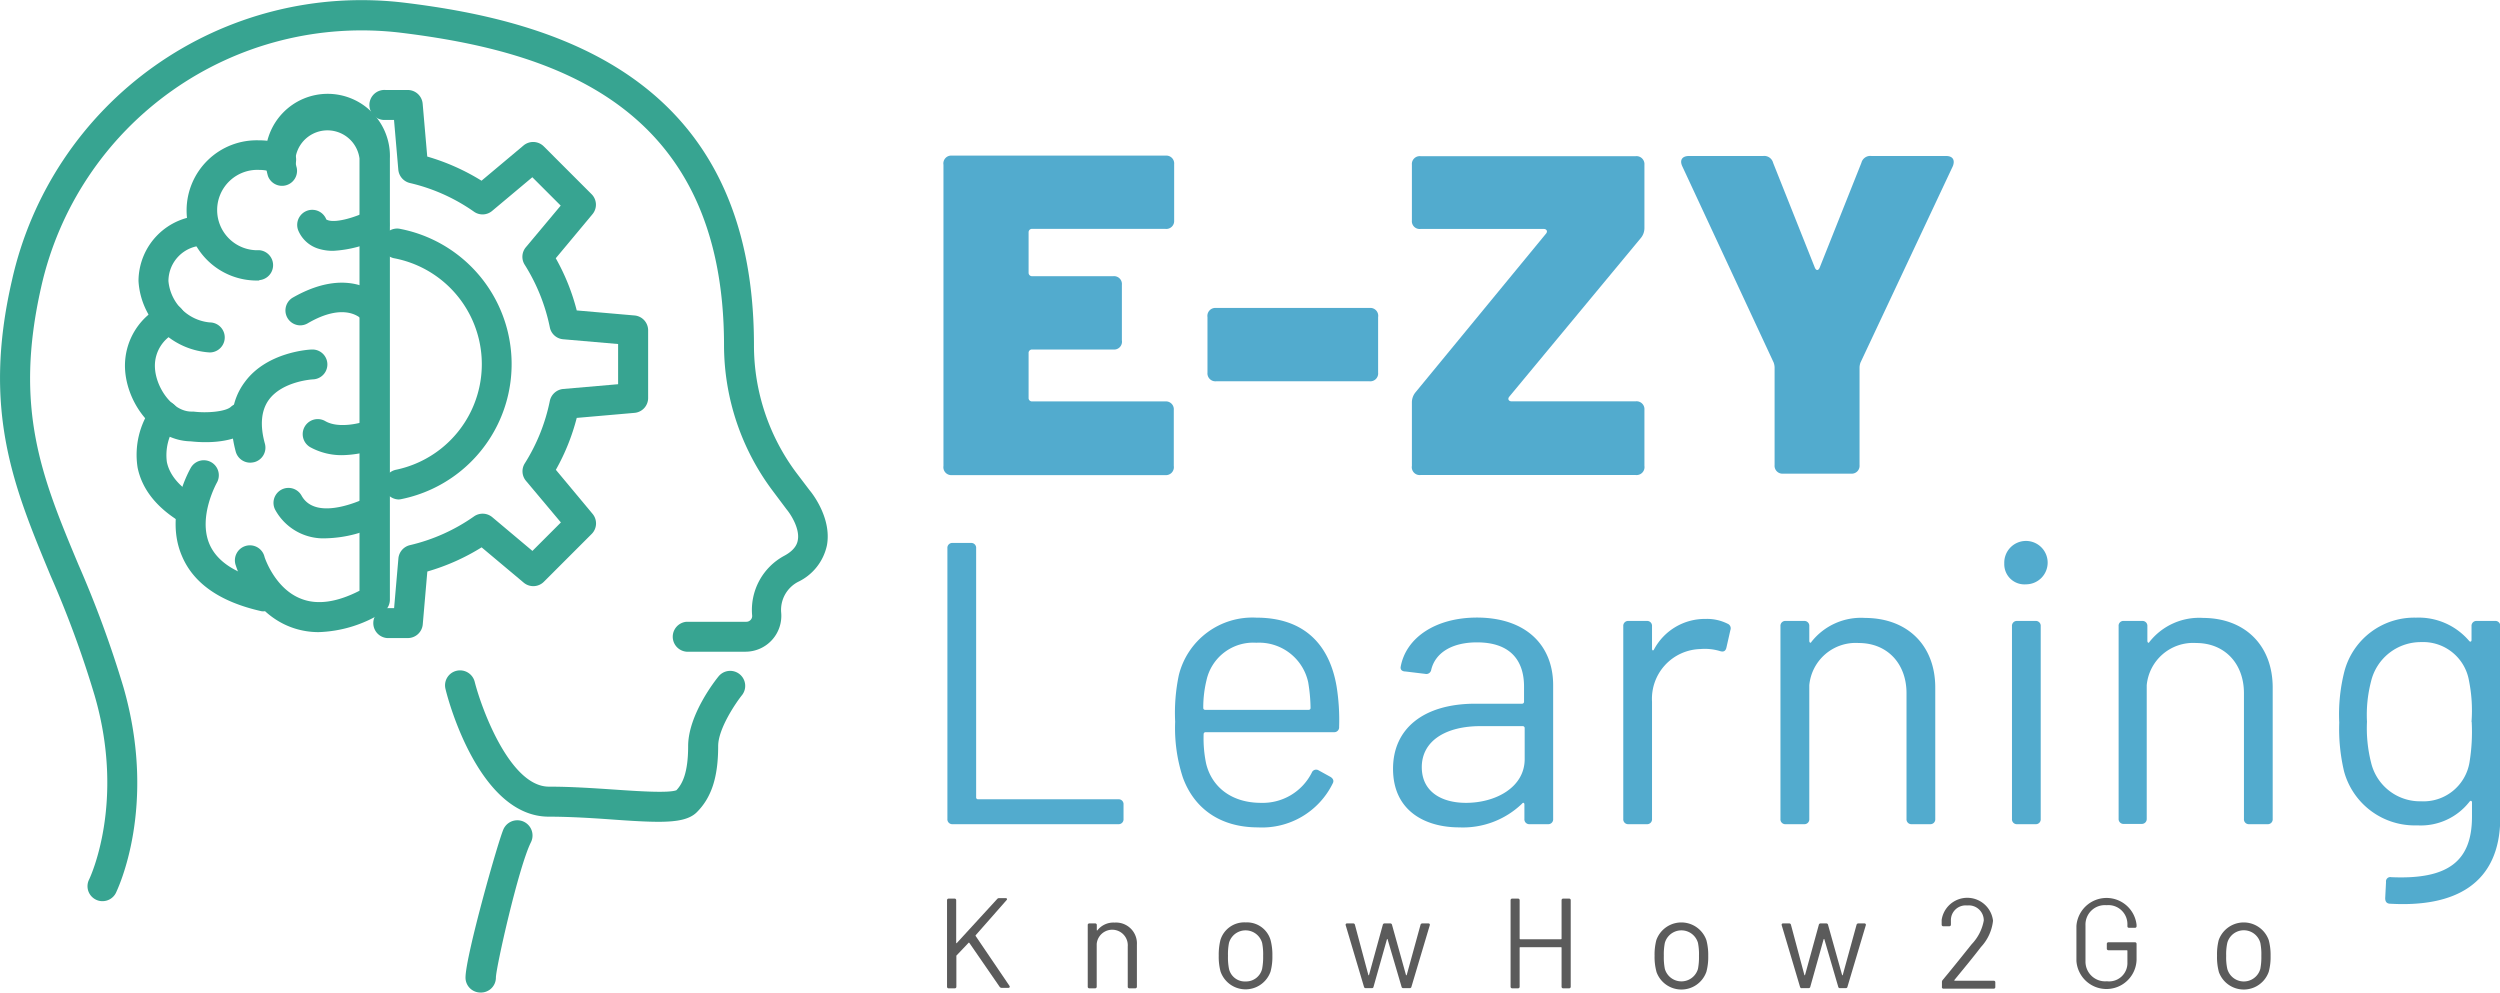 <svg id="Laag_1" data-name="Laag 1" xmlns="http://www.w3.org/2000/svg" viewBox="0 0 273.09 108.42"><defs><style>.cls-1{fill:#37a491;}.cls-2{fill:#52abce;}.cls-3{fill:#5b5b5b;}</style></defs><path class="cls-1" d="M34.82,69.05a8.57,8.57,0,0,1-3.19-.6c-4.32-1.71-5.8-6.45-5.86-6.65a1.64,1.64,0,1,1,3.13-.95s1.1,3.45,4,4.56c1.75.69,3.89.39,6.37-.88V17.31a3.53,3.53,0,0,0-7,0,3.36,3.36,0,0,0,.14,1,1.64,1.64,0,0,1-3.14.92,6.9,6.9,0,0,1-.27-1.92,6.8,6.8,0,1,1,13.59,0V65.5a1.63,1.63,0,0,1-.82,1.42A13.93,13.93,0,0,1,34.82,69.05Z"/><path class="cls-1" d="M28.32,30.64a7.66,7.66,0,1,1,0-15.31,7.54,7.54,0,0,1,2.78.52,1.63,1.63,0,1,1-1.19,3,4.48,4.48,0,0,0-1.59-.29,4.39,4.39,0,1,0,0,8.77,1.64,1.64,0,0,1,0,3.27Z"/><path class="cls-1" d="M22.91,38.5a8.31,8.31,0,0,1-7.78-7.79,7.17,7.17,0,0,1,7.16-7.16,1.64,1.64,0,1,1,0,3.27,3.89,3.89,0,0,0-3.89,3.89,5,5,0,0,0,4.51,4.51,1.64,1.64,0,0,1,0,3.28Z"/><path class="cls-1" d="M22.51,48.3a14.46,14.46,0,0,1-1.68-.09c-4.12-.08-7.18-4.41-7.18-8.28a7.32,7.32,0,0,1,4.23-6.62,1.64,1.64,0,0,1,1.38,3,4,4,0,0,0-2.34,3.65c0,2.25,1.86,5,4,5h.22c1.49.19,3.53,0,4.08-.52a1.64,1.64,0,0,1,2.32,2.31C26.26,48,24.09,48.3,22.51,48.3Z"/><path class="cls-1" d="M20.84,57.43a1.57,1.57,0,0,1-.81-.22c-2.82-1.63-4.5-3.69-5-6.14a9,9,0,0,1,1.59-6.65,1.64,1.64,0,0,1,2.61,2,5.7,5.7,0,0,0-1,4.06c.31,1.47,1.45,2.79,3.41,3.91a1.64,1.64,0,0,1-.82,3.06Z"/><path class="cls-1" d="M28.93,66.77a1.45,1.45,0,0,1-.35,0c-4.48-1-7.41-3-8.69-6-2-4.58.87-9.54,1-9.75a1.64,1.64,0,0,1,2.83,1.65h0s-2.15,3.77-.82,6.81c.85,1.93,3,3.3,6.39,4a1.63,1.63,0,0,1-.35,3.23Z"/><path class="cls-1" d="M27.33,50.54a1.64,1.64,0,0,1-1.58-1.21c-.82-3.07-.49-5.63,1-7.61,2.43-3.31,7.11-3.54,7.31-3.54a1.63,1.63,0,0,1,.14,3.26c-.08,0-3.34.2-4.83,2.23-.83,1.14-1,2.76-.43,4.81a1.64,1.64,0,0,1-1.15,2A2.18,2.18,0,0,1,27.33,50.54Z"/><path class="cls-1" d="M32.74,35.54a1.63,1.63,0,0,1-.81-3c6.73-3.88,10.07.23,10.21.41a1.63,1.63,0,0,1-2.55,2c-.2-.23-1.94-2-6,.38A1.63,1.63,0,0,1,32.74,35.54Z"/><path class="cls-1" d="M35.67,58.8a6,6,0,0,1-5.59-3.08,1.63,1.63,0,1,1,2.86-1.58c1.66,3,7.11.22,7.17.2a1.63,1.63,0,0,1,1.5,2.9A13.61,13.61,0,0,1,35.67,58.8Z"/><path class="cls-1" d="M36.4,27.4a5.27,5.27,0,0,1-1.73-.27,3.5,3.5,0,0,1-2.06-1.89,1.63,1.63,0,0,1,3-1.35c0,.06.05.11.2.16.94.34,3.16-.37,4.36-1a1.65,1.65,0,0,1,2.19.76A1.63,1.63,0,0,1,41.57,26,13,13,0,0,1,36.4,27.4Z"/><path class="cls-1" d="M37.44,49.72a7.11,7.11,0,0,1-3.55-.87A1.64,1.64,0,1,1,35.53,46c1.49.87,4,.2,4.72-.1a1.64,1.64,0,0,1,1.22,3A11.84,11.84,0,0,1,37.44,49.72Z"/><path class="cls-1" d="M44.55,69.7H42.29a1.64,1.64,0,0,1,0-3.27h.76L43.52,61a1.64,1.64,0,0,1,1.26-1.45,20.11,20.11,0,0,0,7-3.14,1.64,1.64,0,0,1,2,.09l4.38,3.68,3.11-3.11-3.81-4.54a1.62,1.62,0,0,1-.13-1.92,20.34,20.34,0,0,0,2.73-6.81,1.65,1.65,0,0,1,1.46-1.31l6-.52V37.58l-6-.52a1.62,1.62,0,0,1-1.46-1.31,20.51,20.51,0,0,0-2.73-6.81A1.62,1.62,0,0,1,57.45,27l3.8-4.54-3.1-3.1-4.38,3.67a1.62,1.62,0,0,1-2,.09,20.08,20.08,0,0,0-7-3.13,1.65,1.65,0,0,1-1.26-1.45l-.47-5.44h-.92a1.64,1.64,0,1,1,0-3.27h2.42a1.64,1.64,0,0,1,1.63,1.5l.5,5.77a23.88,23.88,0,0,1,5.93,2.64l4.59-3.85a1.64,1.64,0,0,1,2.21.1l5.22,5.22a1.62,1.62,0,0,1,.09,2.2l-4,4.8A23.29,23.29,0,0,1,63,33.91l6.31.55a1.63,1.63,0,0,1,1.49,1.63v7.38a1.63,1.63,0,0,1-1.49,1.63L63,45.65a23.38,23.38,0,0,1-2.28,5.67l4,4.8a1.63,1.63,0,0,1-.09,2.21l-5.22,5.22a1.63,1.63,0,0,1-2.21.09l-4.59-3.85a23.52,23.52,0,0,1-5.93,2.64l-.5,5.78A1.64,1.64,0,0,1,44.55,69.7Z"/><path class="cls-1" d="M43.56,54.56a1.64,1.64,0,0,1-.33-3.24A11.78,11.78,0,0,0,43,28.2a1.64,1.64,0,0,1,.6-3.22,15.05,15.05,0,0,1,.25,29.54A1.86,1.86,0,0,1,43.56,54.56Z"/><path class="cls-1" d="M11.19,98.44a1.55,1.55,0,0,1-.72-.17,1.63,1.63,0,0,1-.74-2.19c.08-.16,4-8.37.62-20.06A112,112,0,0,0,5.53,62.9c-4-9.64-7.51-18-4.23-32.25A39.13,39.13,0,0,1,44.22.3c16.37,2,38.14,8.1,38.14,37.41A23.26,23.26,0,0,0,87,51.66l1.45,1.91c.2.23,2.43,3,1.88,6a5.75,5.75,0,0,1-3.17,4,3.45,3.45,0,0,0-1.83,3.31,3.92,3.92,0,0,1-3.89,4.31H75a1.64,1.64,0,0,1,0-3.27h6.53a.63.63,0,0,0,.47-.21.61.61,0,0,0,.16-.49,6.72,6.72,0,0,1,3.51-6.51C87,60,87.11,59.21,87.15,59c.24-1.29-.82-2.88-1.21-3.34l-1.5-2a26.54,26.54,0,0,1-5.35-15.92c0-26.42-18.85-32.14-35.27-34.16A35.88,35.88,0,0,0,4.49,31.39c-3,13.26.09,20.76,4.06,30.25A117.6,117.6,0,0,1,13.5,75.12c3.72,13-.65,22-.84,22.42A1.64,1.64,0,0,1,11.19,98.44Z"/><path class="cls-1" d="M71.94,89.77c-1.33,0-3-.1-5.07-.25s-4.63-.31-6.92-.31C52.43,89.21,49,76.7,48.67,75.28a1.63,1.63,0,0,1,1.18-2,1.65,1.65,0,0,1,2,1.18c.76,3,3.88,11.47,8.11,11.47,2.4,0,4.92.17,7.14.32,2.51.17,5.93.41,6.79.07.61-.65,1.28-1.81,1.28-4.82,0-3.42,3-7.24,3.37-7.67a1.64,1.64,0,0,1,2.54,2.07c-.68.84-2.63,3.69-2.63,5.6,0,3.38-.72,5.61-2.33,7.22C75.33,89.51,74,89.77,71.94,89.77Zm2-3.46Z"/><path class="cls-1" d="M52.48,108.42a1.63,1.63,0,0,1-1.63-1.63c0-2.34,3.64-15.19,4.17-16.26A1.64,1.64,0,0,1,58,92c-1.36,2.72-3.83,13.75-3.83,14.79A1.63,1.63,0,0,1,52.48,108.42Z"/><path class="cls-2" d="M103.49,89.46V59.88a.53.53,0,0,1,.57-.57h2a.53.53,0,0,1,.57.57V87.09a.2.2,0,0,0,.22.22h15.31a.53.53,0,0,1,.57.57v1.58a.53.53,0,0,1-.57.57H104.06A.53.53,0,0,1,103.49,89.46Z"/><path class="cls-2" d="M143.29,84.41a.51.51,0,0,1,.75-.26l1.27.7c.31.18.44.44.26.75a8.59,8.59,0,0,1-8.16,4.78c-4.17,0-7-2.11-8.21-5.48a17.39,17.39,0,0,1-.83-6.06,20.08,20.08,0,0,1,.4-5.09,8.28,8.28,0,0,1,8.47-6.28c5.22,0,8,2.94,8.77,7.55a23.17,23.17,0,0,1,.27,4.39.53.53,0,0,1-.58.57h-14a.21.21,0,0,0-.22.22,13.52,13.52,0,0,0,.27,3.2c.61,2.55,2.76,4.3,6,4.3A6,6,0,0,0,143.29,84.41Zm-11.5-10.09a12.56,12.56,0,0,0-.35,3,.2.2,0,0,0,.22.22h11.28a.2.2,0,0,0,.22-.22,18.14,18.14,0,0,0-.26-2.8,5.49,5.49,0,0,0-5.66-4.31A5.23,5.23,0,0,0,131.79,74.32Z"/><path class="cls-2" d="M169.66,74.85V89.46a.53.53,0,0,1-.57.57h-2a.53.53,0,0,1-.57-.57V87.88c0-.18-.13-.26-.26-.09a9.3,9.3,0,0,1-6.85,2.59c-3.73,0-7.24-1.8-7.24-6.4,0-4.39,3.33-7.11,9-7.11h5.09a.21.21,0,0,0,.22-.22V75c0-2.85-1.49-4.83-5.14-4.83-2.76,0-4.56,1.15-5,3a.54.54,0,0,1-.66.44l-2.15-.26c-.35,0-.57-.18-.53-.49.57-3.2,3.82-5.4,8.34-5.4C166.72,67.47,169.66,70.5,169.66,74.85Zm-3.11,8.07V79.54a.21.21,0,0,0-.22-.22h-4.61c-3.82,0-6.41,1.63-6.41,4.48,0,2.68,2.15,3.9,4.83,3.9C163.39,87.7,166.55,86,166.55,82.92Z"/><path class="cls-2" d="M188.71,68.13a.54.54,0,0,1,.31.7l-.44,1.94c-.09.35-.31.48-.7.35a5.76,5.76,0,0,0-2.15-.22,5.43,5.43,0,0,0-5.27,5.75V89.46a.53.53,0,0,1-.57.57h-2a.53.53,0,0,1-.57-.57V68.4a.53.53,0,0,1,.57-.57h2a.53.53,0,0,1,.57.57v2.45c0,.22.13.27.22.09a6.29,6.29,0,0,1,5.62-3.33A5,5,0,0,1,188.71,68.13Z"/><path class="cls-2" d="M211.4,75.11V89.46a.53.53,0,0,1-.57.57h-2a.53.53,0,0,1-.57-.57V75.72c0-3.24-2.11-5.48-5.22-5.48a5.09,5.09,0,0,0-5.4,4.61V89.46a.53.53,0,0,1-.57.57h-2a.53.53,0,0,1-.58-.57V68.4a.53.53,0,0,1,.58-.57h2a.53.53,0,0,1,.57.57V70c0,.17.13.31.22.13a6.9,6.9,0,0,1,5.88-2.63C208.37,67.52,211.4,70.5,211.4,75.11Z"/><path class="cls-2" d="M218.94,61.55a2.37,2.37,0,1,1,2.37,2.28A2.2,2.2,0,0,1,218.94,61.55Zm.84,27.91V68.4a.53.53,0,0,1,.57-.57h2a.53.53,0,0,1,.57.57V89.46a.53.53,0,0,1-.57.57h-2A.53.53,0,0,1,219.78,89.46Z"/><path class="cls-2" d="M248.26,75.11V89.46a.53.53,0,0,1-.57.57h-2a.53.53,0,0,1-.57-.57V75.72c0-3.24-2.11-5.48-5.22-5.48a5.09,5.09,0,0,0-5.4,4.61V89.46A.53.53,0,0,1,234,90h-2a.53.53,0,0,1-.57-.57V68.4a.52.52,0,0,1,.57-.57h2a.53.53,0,0,1,.57.57V70c0,.17.13.31.22.13a6.92,6.92,0,0,1,5.88-2.63C245.23,67.52,248.26,70.5,248.26,75.11Z"/><path class="cls-2" d="M270.55,67.83h2a.53.53,0,0,1,.57.57V89.28c0,7.42-5.13,9.83-12,9.44-.4,0-.57-.22-.57-.61l.09-1.76a.47.47,0,0,1,.57-.53c6.18.27,8.82-1.71,8.82-6.62V87.66c0-.17-.13-.26-.27-.09a6.74,6.74,0,0,1-5.7,2.59,8,8,0,0,1-8-5.88,20.11,20.11,0,0,1-.53-5.35,19,19,0,0,1,.57-5.62,7.89,7.89,0,0,1,7.81-5.84A7.24,7.24,0,0,1,269.71,70c.14.17.27.08.27-.09V68.4A.53.53,0,0,1,270.55,67.83Zm-.57,11a16.44,16.44,0,0,0-.27-4.43,5.08,5.08,0,0,0-5.22-4.26A5.59,5.59,0,0,0,259,74.45a14.5,14.5,0,0,0-.44,4.39,15.26,15.26,0,0,0,.44,4.43,5.49,5.49,0,0,0,5.48,4.26,5.09,5.09,0,0,0,5.27-4.21A20.55,20.55,0,0,0,270,78.88Z"/><path class="cls-2" d="M127.28,25H112.76a.37.37,0,0,0-.4.4v4.38a.37.37,0,0,0,.4.39h8.85a.86.86,0,0,1,.94.95v6.06a.86.86,0,0,1-.94,1h-8.85a.37.37,0,0,0-.4.4v4.87a.37.37,0,0,0,.4.4h14.52a.86.86,0,0,1,.94.94v6.11a.87.87,0,0,1-.94,1H104a.87.87,0,0,1-.94-1V18A.86.86,0,0,1,104,17h23.32a.86.86,0,0,1,.94.94V24.1A.86.86,0,0,1,127.28,25Z"/><path class="cls-2" d="M131.9,40.7V34.64a.87.87,0,0,1,.95-1H149.6a.86.86,0,0,1,.94,1V40.7a.86.86,0,0,1-.94.95H132.85A.87.87,0,0,1,131.9,40.7Z"/><path class="cls-2" d="M154.23,50.89V44a1.74,1.74,0,0,1,.39-1.14l14.27-17.35c.2-.25.05-.5-.25-.5H155.17a.85.85,0,0,1-.94-.94V18a.86.86,0,0,1,.94-.94h23.51a.87.87,0,0,1,.95.94v6.86a1.7,1.7,0,0,1-.4,1.15L164.86,43.34c-.2.25-.05.5.25.5h13.57a.86.86,0,0,1,.95.94v6.11a.87.87,0,0,1-.95,1H155.17A.86.86,0,0,1,154.23,50.89Z"/><path class="cls-2" d="M193.85,50.8V40.11a1.78,1.78,0,0,0-.1-.5l-10-21.48c-.3-.69.05-1.09.74-1.09h8.11a1,1,0,0,1,1.09.75l4.57,11.48c.15.3.35.3.5,0l4.57-11.48a1,1,0,0,1,1.1-.75h8.15c.7,0,1,.4.75,1.09l-10.1,21.48a1.78,1.78,0,0,0-.1.5V50.8a.86.86,0,0,1-.94.94h-7.41A.86.86,0,0,1,193.85,50.8Z"/><path class="cls-3" d="M103.45,107.78V98.34a.17.17,0,0,1,.18-.18h.63a.17.17,0,0,1,.19.18V103s0,.08.08,0l4.4-4.8a.26.26,0,0,1,.22-.09h.7c.16,0,.2.11.1.22l-3.37,3.83a.08.08,0,0,0,0,.09l3.69,5.44c.08.12,0,.22-.12.22h-.73a.28.28,0,0,1-.22-.11L105.89,103s-.07-.06-.1,0l-1.32,1.39a.36.36,0,0,0,0,.1v3.29a.17.17,0,0,1-.19.18h-.63A.17.17,0,0,1,103.45,107.78Z"/><path class="cls-3" d="M124.19,103.2v4.58a.17.17,0,0,1-.18.18h-.63a.17.17,0,0,1-.19-.18V103.4a1.7,1.7,0,0,0-3.39-.28v4.66a.17.17,0,0,1-.18.18H119a.17.17,0,0,1-.18-.18v-6.72a.17.17,0,0,1,.18-.19h.63a.17.17,0,0,1,.18.19v.51c0,.06,0,.1.07.05a2.22,2.22,0,0,1,1.88-.84A2.28,2.28,0,0,1,124.19,103.2Z"/><path class="cls-3" d="M133.33,106.13a6.14,6.14,0,0,1-.2-1.73,6.7,6.7,0,0,1,.18-1.7,2.72,2.72,0,0,1,2.76-1.94,2.69,2.69,0,0,1,2.72,1.92,6.3,6.3,0,0,1,.2,1.72,6.14,6.14,0,0,1-.2,1.73,2.89,2.89,0,0,1-5.46,0Zm4.54-.3a6.75,6.75,0,0,0,.11-1.41,6.37,6.37,0,0,0-.11-1.42,1.88,1.88,0,0,0-3.62,0,6.55,6.55,0,0,0-.11,1.42,6.39,6.39,0,0,0,.11,1.41,1.77,1.77,0,0,0,1.82,1.38A1.8,1.8,0,0,0,137.87,105.83Z"/><path class="cls-3" d="M149,107.81l-2-6.73a.15.15,0,0,1,.15-.21h.66a.19.19,0,0,1,.2.16l1.46,5.46c0,.06.07.06.08,0l1.5-5.46a.19.19,0,0,1,.19-.16h.62a.19.19,0,0,1,.2.16l1.52,5.46c0,.06.07.06.09,0l1.5-5.46a.2.2,0,0,1,.21-.16l.64,0c.13,0,.2.08.16.21l-2,6.71a.18.18,0,0,1-.2.15h-.69a.18.18,0,0,1-.19-.15l-1.52-5.17c0-.06-.07-.06-.08,0l-1.46,5.17a.17.17,0,0,1-.19.15h-.7A.18.18,0,0,1,149,107.81Z"/><path class="cls-3" d="M170.77,98.16h.63a.17.17,0,0,1,.18.18v9.44a.17.17,0,0,1-.18.18h-.63a.17.17,0,0,1-.19-.18v-4.24a.06.06,0,0,0-.07-.07h-4.44a.06.06,0,0,0-.07.07v4.24a.17.17,0,0,1-.18.18h-.63a.17.17,0,0,1-.18-.18V98.34a.17.17,0,0,1,.18-.18h.63a.17.17,0,0,1,.18.18v4.19a.07.07,0,0,0,.07.07h4.44a.07.07,0,0,0,.07-.07V98.34A.17.17,0,0,1,170.77,98.16Z"/><path class="cls-3" d="M180.94,106.13a6.14,6.14,0,0,1-.2-1.73,6.23,6.23,0,0,1,.19-1.7,2.9,2.9,0,0,1,5.47,0,6.3,6.3,0,0,1,.2,1.72,6.14,6.14,0,0,1-.2,1.73,2.89,2.89,0,0,1-5.46,0Zm4.54-.3a6.75,6.75,0,0,0,.11-1.41,6.37,6.37,0,0,0-.11-1.42,1.88,1.88,0,0,0-3.62,0,6.55,6.55,0,0,0-.11,1.42,6.39,6.39,0,0,0,.11,1.41,1.88,1.88,0,0,0,3.62,0Z"/><path class="cls-3" d="M196.63,107.81l-2-6.73a.15.15,0,0,1,.16-.21h.66a.19.19,0,0,1,.19.16l1.46,5.46c0,.06.07.06.08,0l1.5-5.46a.19.19,0,0,1,.2-.16h.62a.19.19,0,0,1,.19.16l1.53,5.46c0,.06.07.06.08,0l1.5-5.46a.2.2,0,0,1,.21-.16l.65,0a.15.15,0,0,1,.15.21l-2,6.71a.18.18,0,0,1-.2.15H201a.18.18,0,0,1-.2-.15l-1.51-5.17c0-.06-.07-.06-.09,0l-1.45,5.17a.18.18,0,0,1-.2.15h-.7A.18.18,0,0,1,196.63,107.81Z"/><path class="cls-3" d="M212.13,107.78v-.52a.33.33,0,0,1,.09-.22c1.1-1.32,2.15-2.64,3.16-3.9a5,5,0,0,0,1.32-2.59,1.64,1.64,0,0,0-1.82-1.64,1.61,1.61,0,0,0-1.77,1.66V101a.17.17,0,0,1-.18.18h-.64a.17.17,0,0,1-.19-.18v-.52a2.83,2.83,0,0,1,5.61.1,5,5,0,0,1-1.32,2.87c-.9,1.18-1.89,2.37-2.9,3.6,0,0,0,.08,0,.08h4.29a.17.17,0,0,1,.18.19v.5a.17.17,0,0,1-.18.18h-5.51A.17.17,0,0,1,212.13,107.78Z"/><path class="cls-3" d="M226.82,105v-3.86a3.3,3.3,0,0,1,6.57-.12v.14a.17.17,0,0,1-.18.19h-.63c-.12,0-.19-.06-.19-.16V101a2.08,2.08,0,0,0-2.28-2.12,2.12,2.12,0,0,0-2.3,2.19V105a2.15,2.15,0,0,0,2.34,2.19,2,2,0,0,0,2.24-2.06v-1.26s0-.07-.07-.07h-2a.17.17,0,0,1-.18-.19v-.5a.17.17,0,0,1,.18-.18h2.89a.17.17,0,0,1,.18.18v1.76a3.29,3.29,0,0,1-6.57.1Z"/><path class="cls-3" d="M242.37,106.13a6.17,6.17,0,0,1-.19-1.73,6.27,6.27,0,0,1,.18-1.7,2.9,2.9,0,0,1,5.47,0,6.3,6.3,0,0,1,.2,1.72,6.14,6.14,0,0,1-.2,1.73,2.89,2.89,0,0,1-5.46,0Zm4.54-.3a6.75,6.75,0,0,0,.11-1.41,6.37,6.37,0,0,0-.11-1.42,1.87,1.87,0,0,0-3.61,0,5.88,5.88,0,0,0-.12,1.42,5.73,5.73,0,0,0,.12,1.41,1.87,1.87,0,0,0,3.61,0Z"/></svg>